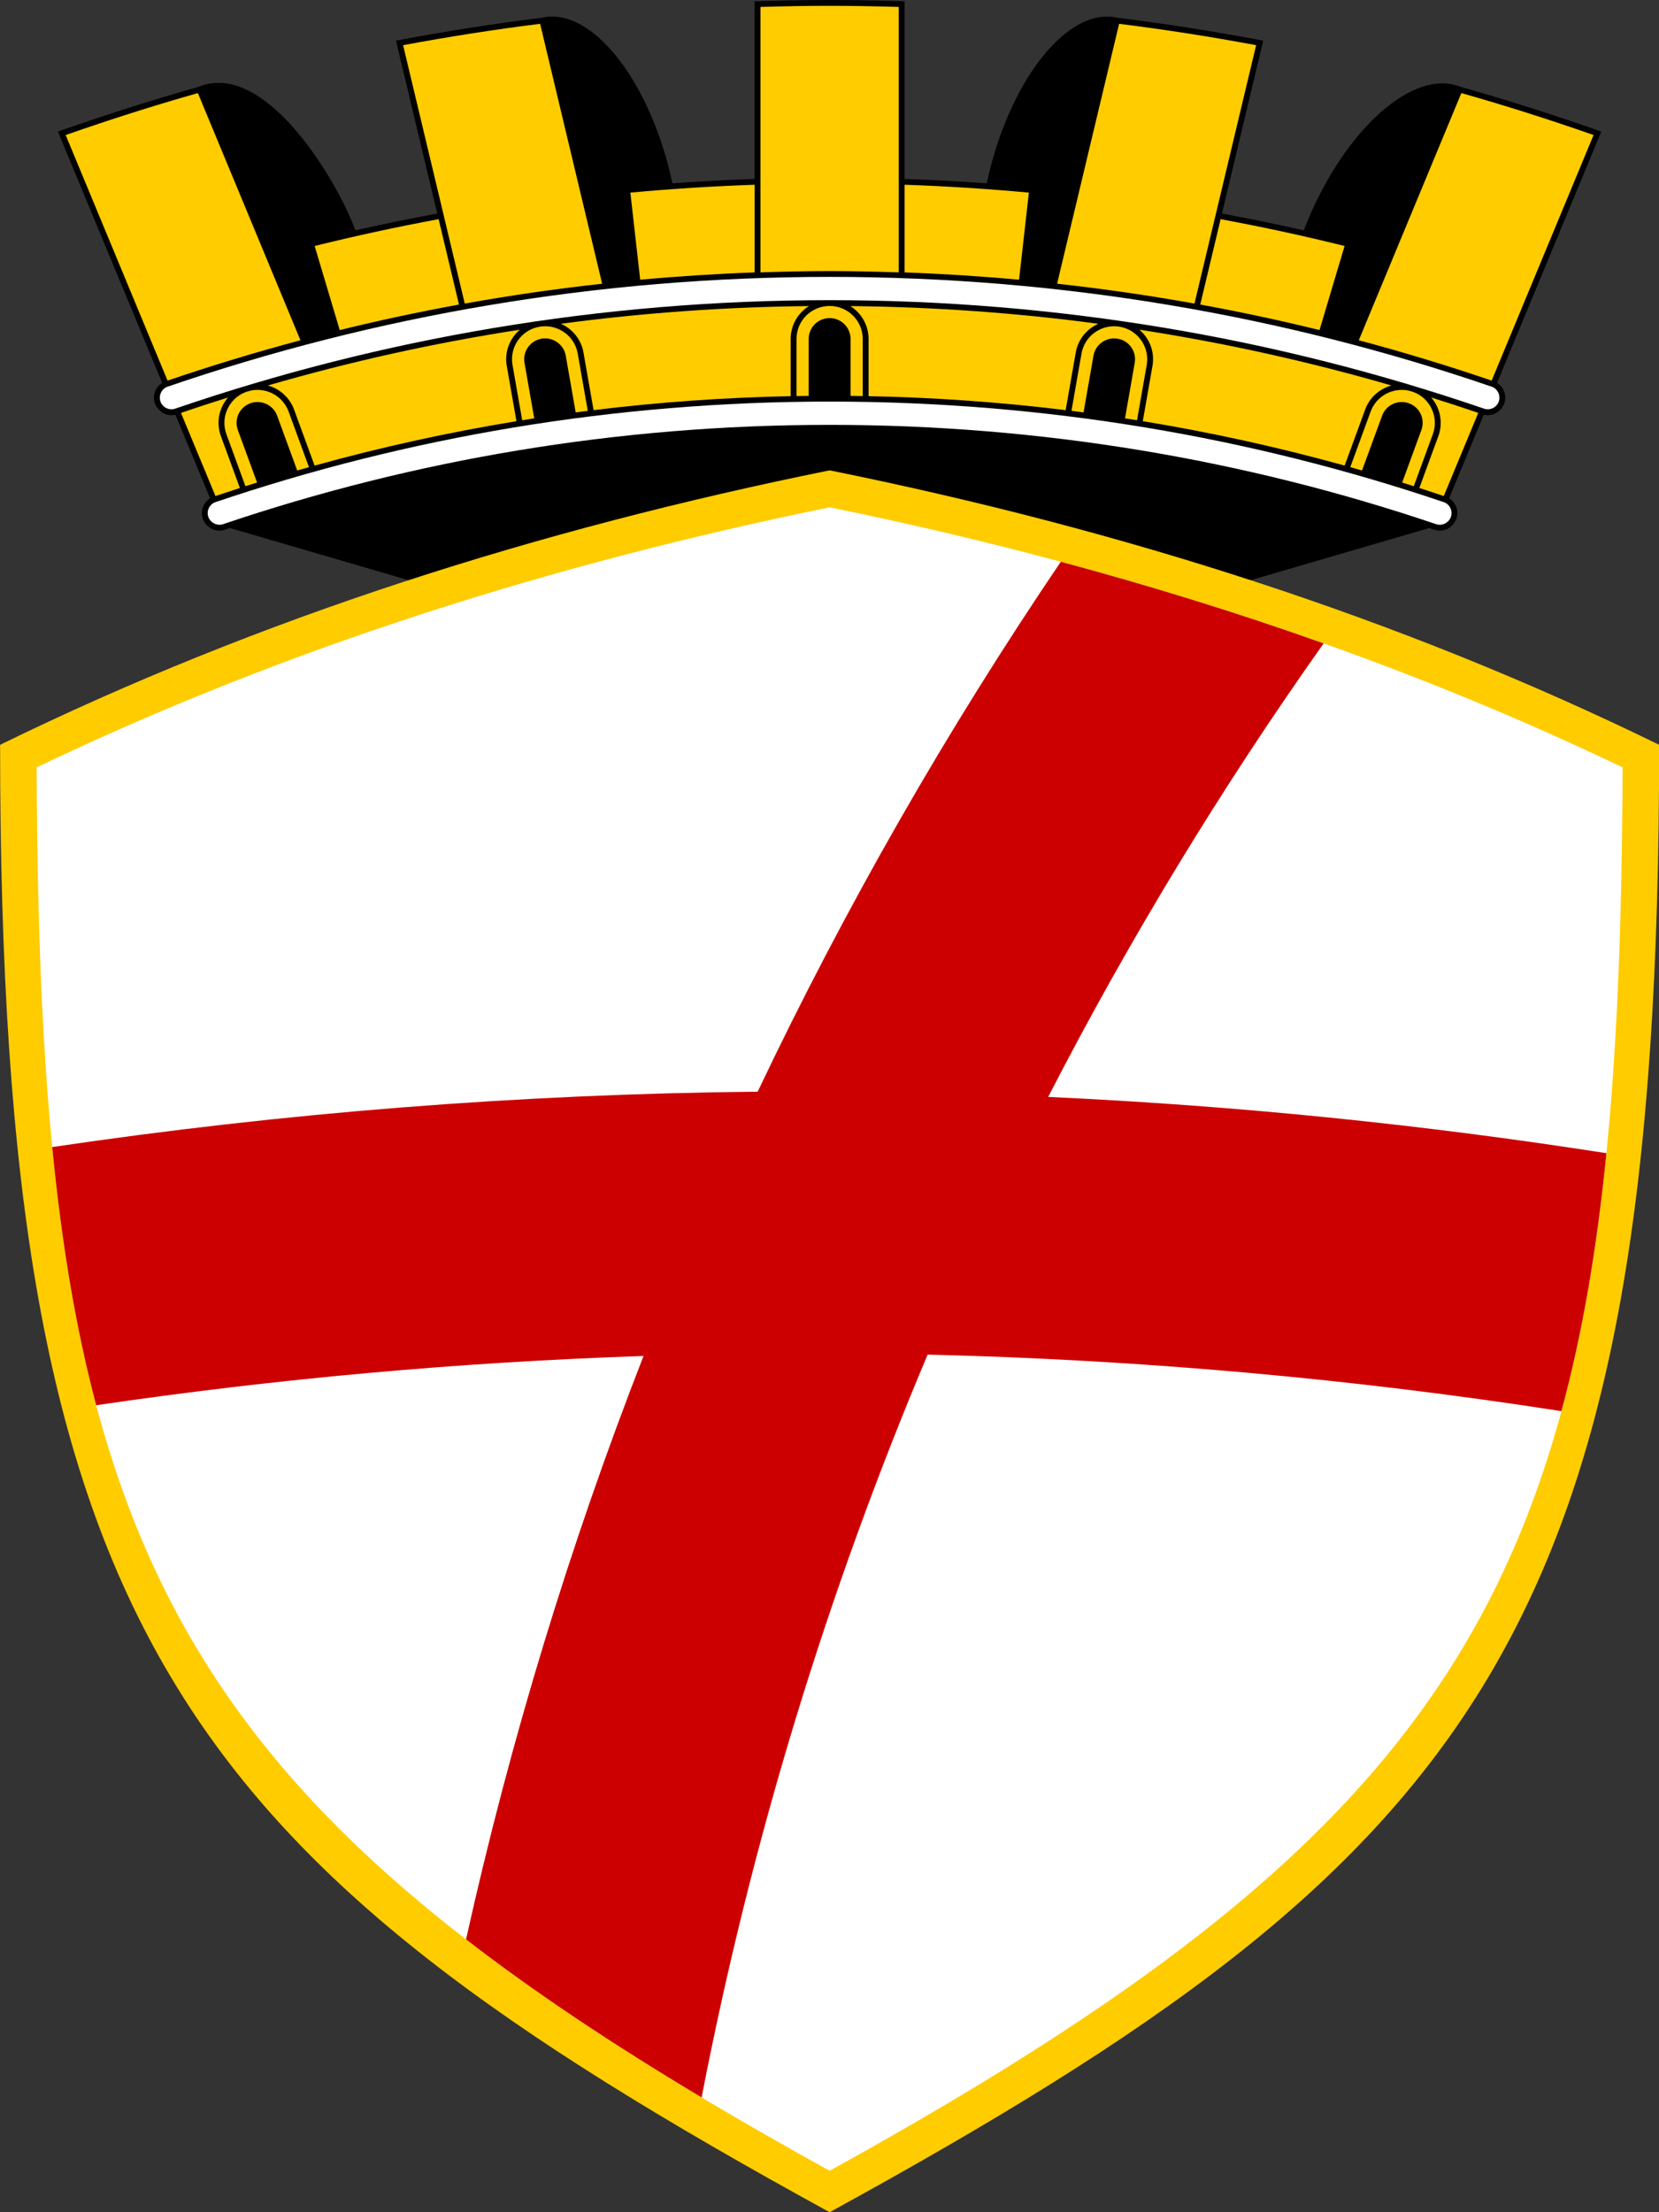 <?xml version="1.0" encoding="UTF-8" standalone="no"?>
<svg
   xmlns:dc="http://purl.org/dc/elements/1.1/"
   xmlns:cc="http://creativecommons.org/ns#"
   xmlns:rdf="http://www.w3.org/1999/02/22-rdf-syntax-ns#"
   xmlns:svg="http://www.w3.org/2000/svg"
   xmlns="http://www.w3.org/2000/svg"
   xmlns:sodipodi="http://sodipodi.sourceforge.net/DTD/sodipodi-0.dtd"
   xmlns:inkscape="http://www.inkscape.org/namespaces/inkscape"
   width="600"
   height="800"
   id="svg3074"
   version="1.1"
   inkscape:version="1.0.1 (3bc2e813f5, 2020-09-07)"
   sodipodi:docname="HRV_Rovinj_COA.svg">
  <rect width="100%" height="100%" fill="#333333" stroke="none"/>
  <defs
     id="defs3076" />
  <sodipodi:namedview
     id="base"
     pagecolor="#ffffff"
     bordercolor="#666666"
     borderopacity="1.0"
     inkscape:pageopacity="0.0"
     inkscape:pageshadow="2"
     inkscape:zoom="0.95687514"
     inkscape:cx="529.5299"
     inkscape:cy="231.27595"
     inkscape:document-units="px"
     inkscape:current-layer="layer1"
     showgrid="false"
     fit-margin-top="0"
     fit-margin-left="0"
     fit-margin-right="0"
     fit-margin-bottom="0"
     inkscape:window-width="1920"
     inkscape:window-height="1001"
     inkscape:window-x="-9"
     inkscape:window-y="-9"
     inkscape:window-maximized="1"
     inkscape:document-rotation="0" />
  <g
     inkscape:label="Layer 1"
     inkscape:groupmode="layer"
     id="layer1"
     transform="translate(225,-232.362)">
    <g
       transform="matrix(2.511,0,0,-2.5,-1130.237,1232.362)"
       inkscape:label="Rovinj grad grb i zastava"
       id="g3090">
      <path
         id="path3094"
         style="fill:#000000;fill-opacity:1;fill-rule:evenodd;stroke:none"
         d="m 393.618,323.623 34.749,-10.189 c 16.972,5.259 34.23,9.616 51.632,13.184 17.402,-3.568 34.66,-7.925 51.632,-13.184 l 34.748,10.189 0.568,-0.192 0.002,-9e-4 c 0.096,-0.038 0.192,-0.07 0.288,-0.097 l 0.082,-0.028 0.002,0.006 c 1.23,-0.292 2.439,0.386 2.934,1.585 0.425,1.141 -0.028,2.4 -1.029,3.025 l 4.996,12.092 c 1.225,-0.29 2.441,0.388 2.936,1.587 0.425,1.141 -0.028,2.402 -1.028,3.027 l 15.014,36.338 c -3.415,1.202 -6.837,2.362 -10.286,3.463 -3.326,1.062 -6.657,2.068 -9.987,3.011 -3.364,1.371 -7.519,-0.142 -11.519,-3.701 -3.935,-3.5 -7.747,-9 -10.503,-15.669 -0.194,-0.454 -0.376,-0.929 -0.553,-1.392 -3.902,0.887 -7.832,1.698 -11.789,2.434 l 5.943,25.012 c -3.553,0.668 -7.108,1.291 -10.679,1.853 -3.455,0.543 -6.898,1.03 -10.326,1.456 -3.491,0.816 -7.313,-1.343 -10.671,-5.495 -3.3,-4.08 -6.173,-10.109 -7.838,-17.116 -0.106,-0.448 -0.207,-0.895 -0.301,-1.34 -3.926,0.287 -7.874,0.499 -11.839,0.636 v 25.691 c -3.599,0.108 -7.197,0.191 -10.798,0.191 -3.601,0 -7.199,-0.083 -10.799,-0.191 v -25.691 c -3.966,-0.137 -7.913,-0.349 -11.839,-0.636 -0.094,0.445 -0.194,0.892 -0.301,1.34 -1.665,7.007 -4.539,13.036 -7.838,17.116 -3.357,4.152 -7.18,6.311 -10.671,5.495 -3.428,-0.425 -6.872,-0.912 -10.326,-1.456 -3.571,-0.561 -7.127,-1.184 -10.679,-1.853 l 5.942,-25.012 c -3.957,-0.736 -7.887,-1.548 -11.789,-2.434 -0.176,0.463 -0.358,0.938 -0.553,1.392 -2.813,6.806 -12.665,23.182 -22.016,19.371 -3.333,-0.944 -6.665,-1.951 -9.993,-3.013 -3.449,-1.101 -6.871,-2.261 -10.285,-3.463 l 15.014,-36.338 c -1,-0.626 -1.454,-1.887 -1.029,-3.028 0.495,-1.2 1.711,-1.877 2.936,-1.587 l 4.997,-12.091 c -1.002,-0.625 -1.455,-1.884 -1.03,-3.025 0.495,-1.2 1.704,-1.878 2.935,-1.585 l 0.002,-0.007 0.088,0.029 c 0.092,0.026 0.185,0.057 0.277,0.094 l 0.007,0.003 0.568,0.192 z"
         inkscape:connector-curvature="0" />
      <path
         id="path3096"
         style="fill:#ffcc00;fill-opacity:1;fill-rule:evenodd;stroke:none"
         d="m 480,331.964 c -41.946,-8.523 -81.986,-21.285 -119.478,-39.702 0,-128.298 25.892,-160.771 119.478,-212.261 93.586,51.49 119.479,83.963 119.479,212.261 -37.493,18.418 -77.532,31.179 -119.479,39.702"
         inkscape:connector-curvature="0"
         sodipodi:nodetypes="ccccc" />
      <path
         id="path3098"
         style="fill:#ffffff;fill-opacity:1;fill-rule:nonzero;stroke:none"
         d="m 480,326.618 c -39.356,-8.068 -77.973,-20.173 -114.213,-37.62 0.393,-111.644 16.377,-148.814 114.213,-203.001 97.836,54.187 113.821,91.356 114.213,203.001 -36.239,17.447 -74.857,29.552 -114.213,37.62"
         inkscape:connector-curvature="0" />
      <path
         id="path3100"
         style="fill:#cc0000;fill-opacity:1;fill-rule:nonzero;stroke:none"
         d="m 427.633,119.47 c 6.424,28.999 15.005,57.186 25.564,84.387 -26.686,-0.901 -52.989,-3.308 -78.833,-7.127 -2.978,11.255 -5.002,23.586 -6.333,37.345 33.197,4.94 67.115,7.669 101.605,8.012 12.646,26.728 27.263,52.342 43.662,76.654 12.769,-3.443 25.407,-7.365 37.858,-11.809 -14.695,-20.84 -27.966,-42.755 -39.677,-65.603 27.214,-1.259 54.041,-4.002 80.404,-8.14 -1.367,-13.754 -3.441,-26.07 -6.481,-37.314 -29.844,4.66 -60.313,7.433 -91.284,8.18 -14.371,-34.184 -25.363,-70.14 -32.555,-107.45 -12.939,7.762 -24.18,15.286 -33.93,22.865"
         inkscape:connector-curvature="0" />
      <path
         id="path3102"
         style="fill:#ffffff;fill-opacity:1;fill-rule:nonzero;stroke:none"
         d="m 479.999,338.544 c 30.518,0 59.863,-5.038 87.244,-14.326 0.85,-0.352 1.841,0.07 2.206,0.915 0.355,0.861 -0.054,1.851 -0.915,2.206 -27.78,9.448 -57.559,14.571 -88.534,14.571 -30.975,0 -60.754,-5.123 -88.534,-14.571 -0.861,-0.356 -1.27,-1.345 -0.915,-2.206 0.365,-0.845 1.355,-1.267 2.205,-0.915 27.382,9.288 56.726,14.326 87.243,14.326"
         inkscape:connector-curvature="0" />
      <path
         id="path3104"
         style="fill:#ffffff;fill-opacity:1;fill-rule:nonzero;stroke:none"
         d="m 480,359.948 c -33.415,0 -65.52,-5.602 -95.434,-15.909 -0.861,-0.356 -1.262,-1.362 -0.907,-2.223 0.365,-0.846 1.344,-1.241 2.194,-0.89 29.516,10.147 61.188,15.657 94.147,15.657 32.96,0 64.631,-5.51 94.147,-15.657 0.851,-0.351 1.83,0.045 2.195,0.89 0.355,0.861 -0.046,1.867 -0.908,2.223 -29.914,10.307 -62.02,15.909 -95.434,15.909"
         inkscape:connector-curvature="0" />
      <path
         id="path3106"
         style="fill:#ffcc00;fill-opacity:1;fill-rule:nonzero;stroke:none"
         d="m 403.783,350.78 -14.773,35.755 c -3.247,-0.923 -6.453,-1.893 -9.618,-2.904 -3.143,-1.003 -6.285,-2.06 -9.425,-3.163 l 14.677,-35.523 c 3.13,1.073 6.306,2.102 9.527,3.083 3.195,0.973 6.399,1.891 9.613,2.752"
         inkscape:connector-curvature="0"
         sodipodi:nodetypes="ccccccc" />
      <path
         id="path3108"
         style="fill:#ffcc00;fill-opacity:1;fill-rule:nonzero;stroke:none"
         d="m 447.235,358.961 -8.932,37.594 c -3.362,-0.421 -6.678,-0.891 -9.95,-1.405 -3.264,-0.513 -6.527,-1.077 -9.785,-1.686 l 8.88,-37.376 c 3.277,0.591 6.558,1.125 9.84,1.601 3.294,0.478 6.61,0.901 9.946,1.271"
         inkscape:connector-curvature="0"
         sodipodi:nodetypes="ccccccc" />
      <path
         id="path3110"
         style="fill:#ffcc00;fill-opacity:1;fill-rule:nonzero;stroke:none"
         d="m 489.957,360.599 v 38.397 c -3.319,0.099 -6.637,0.163 -9.958,0.163 -3.32,0 -6.638,-0.064 -9.957,-0.163 v -38.397 c 3.317,0.111 6.638,0.19 9.957,0.19 3.32,0 6.64,-0.078 9.958,-0.19"
         inkscape:connector-curvature="0"
         sodipodi:nodetypes="ccsccsc" />
      <path
         id="path3112"
         style="fill:#ffcc00;fill-opacity:1;fill-rule:nonzero;stroke:none"
         d="m 556.216,350.78 14.773,35.755 c 3.247,-0.923 6.453,-1.893 9.618,-2.904 3.142,-1.003 6.285,-2.06 9.425,-3.163 l -14.677,-35.523 c -3.13,1.073 -6.306,2.102 -9.527,3.083 -3.195,0.973 -6.399,1.891 -9.613,2.752"
         inkscape:connector-curvature="0"
         sodipodi:nodetypes="cccccsc" />
      <path
         id="path3114"
         style="fill:#ffcc00;fill-opacity:1;fill-rule:nonzero;stroke:none"
         d="m 512.765,358.961 8.932,37.594 c 3.362,-0.421 6.678,-0.891 9.95,-1.405 3.264,-0.513 6.527,-1.077 9.785,-1.686 l -8.88,-37.376 c -3.277,0.591 -6.558,1.125 -9.84,1.601 -3.294,0.478 -6.61,0.901 -9.946,1.271"
         inkscape:connector-curvature="0"
         sodipodi:nodetypes="ccccccc" />
      <path
         id="path3116"
         style="fill:#ffcc00;fill-opacity:1;fill-rule:nonzero;stroke:none"
         d="m 395.061,329.412 c -1.176,-0.38 -2.349,-0.768 -3.518,-1.164 l -4.97,12.03 c 2.248,0.769 4.508,1.51 6.78,2.224 -1.285,-1.489 -1.749,-3.612 -1.028,-5.59 z"
         inkscape:connector-curvature="0"
         sodipodi:nodetypes="cccccc" />
      <path
         id="path3118"
         style="fill:#ffcc00;fill-opacity:1;fill-rule:nonzero;stroke:none"
         d="m 405.009,332.424 c -0.565,-0.159 -1.128,-0.32 -1.692,-0.483 l -2.889,7.924 c -0.57,1.564 -2.301,2.371 -3.864,1.8 -1.564,-0.57 -2.37,-2.299 -1.8,-3.864 l 2.772,-7.602 c -0.559,-0.175 -1.117,-0.352 -1.675,-0.53 l -5e-4,8e-4 -2.745,7.528 c -0.892,2.447 0.351,5.162 2.777,6.089 l 0.654,0.198 c 2.304,0.521 4.699,-0.74 5.529,-3.018 z"
         inkscape:connector-curvature="0"
         sodipodi:nodetypes="ccccccccccccc" />
      <path
         id="path3120"
         style="fill:#ffcc00;fill-opacity:1;fill-rule:nonzero;stroke:none"
         d="m 434.893,339.077 c -9.878,-1.627 -19.579,-3.779 -29.073,-6.426 l -6e-4,6e-4 -2.954,8.102 c -0.645,1.77 -2.091,3.018 -3.779,3.486 11.806,3.442 23.925,6.15 36.304,8.072 -1.461,-1.245 -2.245,-3.208 -1.892,-5.235 z"
         inkscape:connector-curvature="0"
         sodipodi:nodetypes="cccccccc" />
      <path
         id="path3122"
         style="fill:#ffcc00;fill-opacity:1;fill-rule:nonzero;stroke:none"
         d="m 445.167,340.57 c -0.581,-0.074 -1.162,-0.148 -1.741,-0.225 l -1.432,8.21 c -0.285,1.64 -1.859,2.737 -3.499,2.451 -1.633,-0.29 -2.725,-1.848 -2.442,-3.482 l 1.401,-8.038 c -0.578,-0.089 -1.155,-0.181 -1.732,-0.274 v 6e-4 l -1.397,8.005 c -0.448,2.572 1.252,5.023 3.81,5.506 l 0.399,0.058 c 2.47,0.256 4.753,-1.439 5.186,-3.922 z"
         inkscape:connector-curvature="0"
         sodipodi:nodetypes="ccccccccccccc" />
      <path
         id="path3124"
         style="fill:#ffcc00;fill-opacity:1;fill-rule:nonzero;stroke:none"
         d="m 474.389,342.695 c -9.591,-0.192 -19.062,-0.873 -28.388,-2.021 l -1.452,8.327 c -0.333,1.913 -1.601,3.43 -3.252,4.165 11.7,1.569 23.623,2.437 35.724,2.56 -1.58,-0.993 -2.631,-2.75 -2.631,-4.753 z"
         inkscape:connector-curvature="0"
         sodipodi:nodetypes="ccccccc" />
      <path
         id="path3126"
         style="fill:#ffcc00;fill-opacity:1;fill-rule:nonzero;stroke:none"
         d="m 484.77,342.71 c -0.584,0.01 -1.169,0.018 -1.755,0.025 v 8.238 c 0,1.665 -1.35,3.015 -3.015,3.015 -1.665,0 -3.015,-1.35 -3.015,-3.015 v -8.238 c -0.585,-0.006 -1.169,-0.014 -1.753,-0.024 v 8.263 c 0,2.635 2.133,4.768 4.768,4.768 2.635,0 4.768,-2.133 4.768,-4.768 z"
         inkscape:connector-curvature="0"
         sodipodi:nodetypes="ccsssccsscc" />
      <path
         id="path3128"
         style="fill:#ffcc00;fill-opacity:1;fill-rule:nonzero;stroke:none"
         d="m 564.939,329.412 c 1.176,-0.38 2.349,-0.768 3.518,-1.164 l 4.97,12.03 c -2.248,0.769 -4.507,1.51 -6.78,2.224 1.286,-1.489 1.749,-3.612 1.028,-5.59 z"
         inkscape:connector-curvature="0"
         sodipodi:nodetypes="cccccc" />
      <path
         id="path3130"
         style="fill:#ffcc00;fill-opacity:1;fill-rule:nonzero;stroke:none"
         d="m 554.991,332.424 c 0.565,-0.159 1.129,-0.32 1.692,-0.483 l 2.89,7.924 c 0.57,1.564 2.301,2.371 3.864,1.8 1.564,-0.57 2.37,-2.299 1.8,-3.864 l -2.772,-7.602 c 0.559,-0.175 1.117,-0.352 1.674,-0.53 l 3e-4,8e-4 2.745,7.528 c 0.892,2.447 -0.351,5.162 -2.777,6.089 l -0.654,0.198 c -2.304,0.521 -4.699,-0.74 -5.53,-3.018 z"
         inkscape:connector-curvature="0"
         sodipodi:nodetypes="ccccccccccccc" />
      <path
         id="path3132"
         style="fill:#ffcc00;fill-opacity:1;fill-rule:nonzero;stroke:none"
         d="m 525.106,339.077 c 9.878,-1.627 19.579,-3.779 29.073,-6.426 l 3e-4,6e-4 2.955,8.102 c 0.645,1.77 2.091,3.018 3.779,3.486 -11.806,3.442 -23.925,6.15 -36.303,8.072 1.461,-1.245 2.245,-3.208 1.892,-5.235 z"
         inkscape:connector-curvature="0"
         sodipodi:nodetypes="cccccccc" />
      <path
         id="path3134"
         style="fill:#ffcc00;fill-opacity:1;fill-rule:nonzero;stroke:none"
         d="m 514.833,340.57 c 0.581,-0.074 1.161,-0.148 1.741,-0.225 l 1.432,8.21 c 0.285,1.64 1.859,2.737 3.499,2.451 1.633,-0.29 2.724,-1.848 2.441,-3.482 l -1.401,-8.038 c 0.578,-0.089 1.155,-0.181 1.732,-0.274 v 6e-4 l 1.397,8.005 c 0.448,2.572 -1.252,5.023 -3.81,5.506 l -0.399,0.058 c -2.47,0.256 -4.753,-1.439 -5.186,-3.922 z"
         inkscape:connector-curvature="0"
         sodipodi:nodetypes="ccccccccccccc" />
      <path
         id="path3136"
         style="fill:#ffcc00;fill-opacity:1;fill-rule:nonzero;stroke:none"
         d="m 485.61,342.695 c 9.591,-0.192 19.062,-0.873 28.388,-2.021 l 1.452,8.327 c 0.333,1.913 1.601,3.43 3.252,4.165 -11.7,1.569 -23.623,2.437 -35.724,2.56 1.58,-0.993 2.631,-2.75 2.631,-4.753 z"
         inkscape:connector-curvature="0"
         sodipodi:nodetypes="ccccccc" />
      <path
         id="path3138"
         style="fill:#ffcc00;fill-opacity:1;fill-rule:nonzero;stroke:none"
         d="m 423.683,368.296 c -6.015,-1.118 -11.969,-2.413 -17.855,-3.877 l 3.606,-12.147 0.005,-0.017 c 5.663,1.397 11.392,2.629 17.179,3.692 l -2.934,12.349 z"
         inkscape:connector-curvature="0"
         sodipodi:nodetypes="scccccs" />
      <path
         id="path3140"
         style="fill:#ffcc00;fill-opacity:1;fill-rule:nonzero;stroke:none"
         d="m 469.201,360.594 v 12.683 c -6.013,-0.208 -11.981,-0.59 -17.9,-1.14 l 1.415,-12.592 9e-4,-0.007 c 5.453,0.502 10.949,0.856 16.484,1.056"
         inkscape:connector-curvature="0"
         sodipodi:nodetypes="cccccc" />
      <path
         id="path3142"
         style="fill:#ffcc00;fill-opacity:1;fill-rule:nonzero;stroke:none"
         d="m 536.317,368.296 c 6.016,-1.118 11.969,-2.413 17.855,-3.877 l -3.605,-12.147 -0.005,-0.017 c -5.663,1.397 -11.392,2.629 -17.179,3.692 l 2.934,12.349 z"
         inkscape:connector-curvature="0"
         sodipodi:nodetypes="ccccccc" />
      <path
         id="path3144"
         style="fill:#ffcc00;fill-opacity:1;fill-rule:nonzero;stroke:none"
         d="m 490.799,360.594 v 12.683 c 6.013,-0.208 11.981,-0.59 17.9,-1.14 l -1.415,-12.592 -9e-4,-0.007 c -5.453,0.502 -10.949,0.856 -16.484,1.056"
         inkscape:connector-curvature="0"
         sodipodi:nodetypes="cccccc" />
    </g>
  </g>
</svg>
